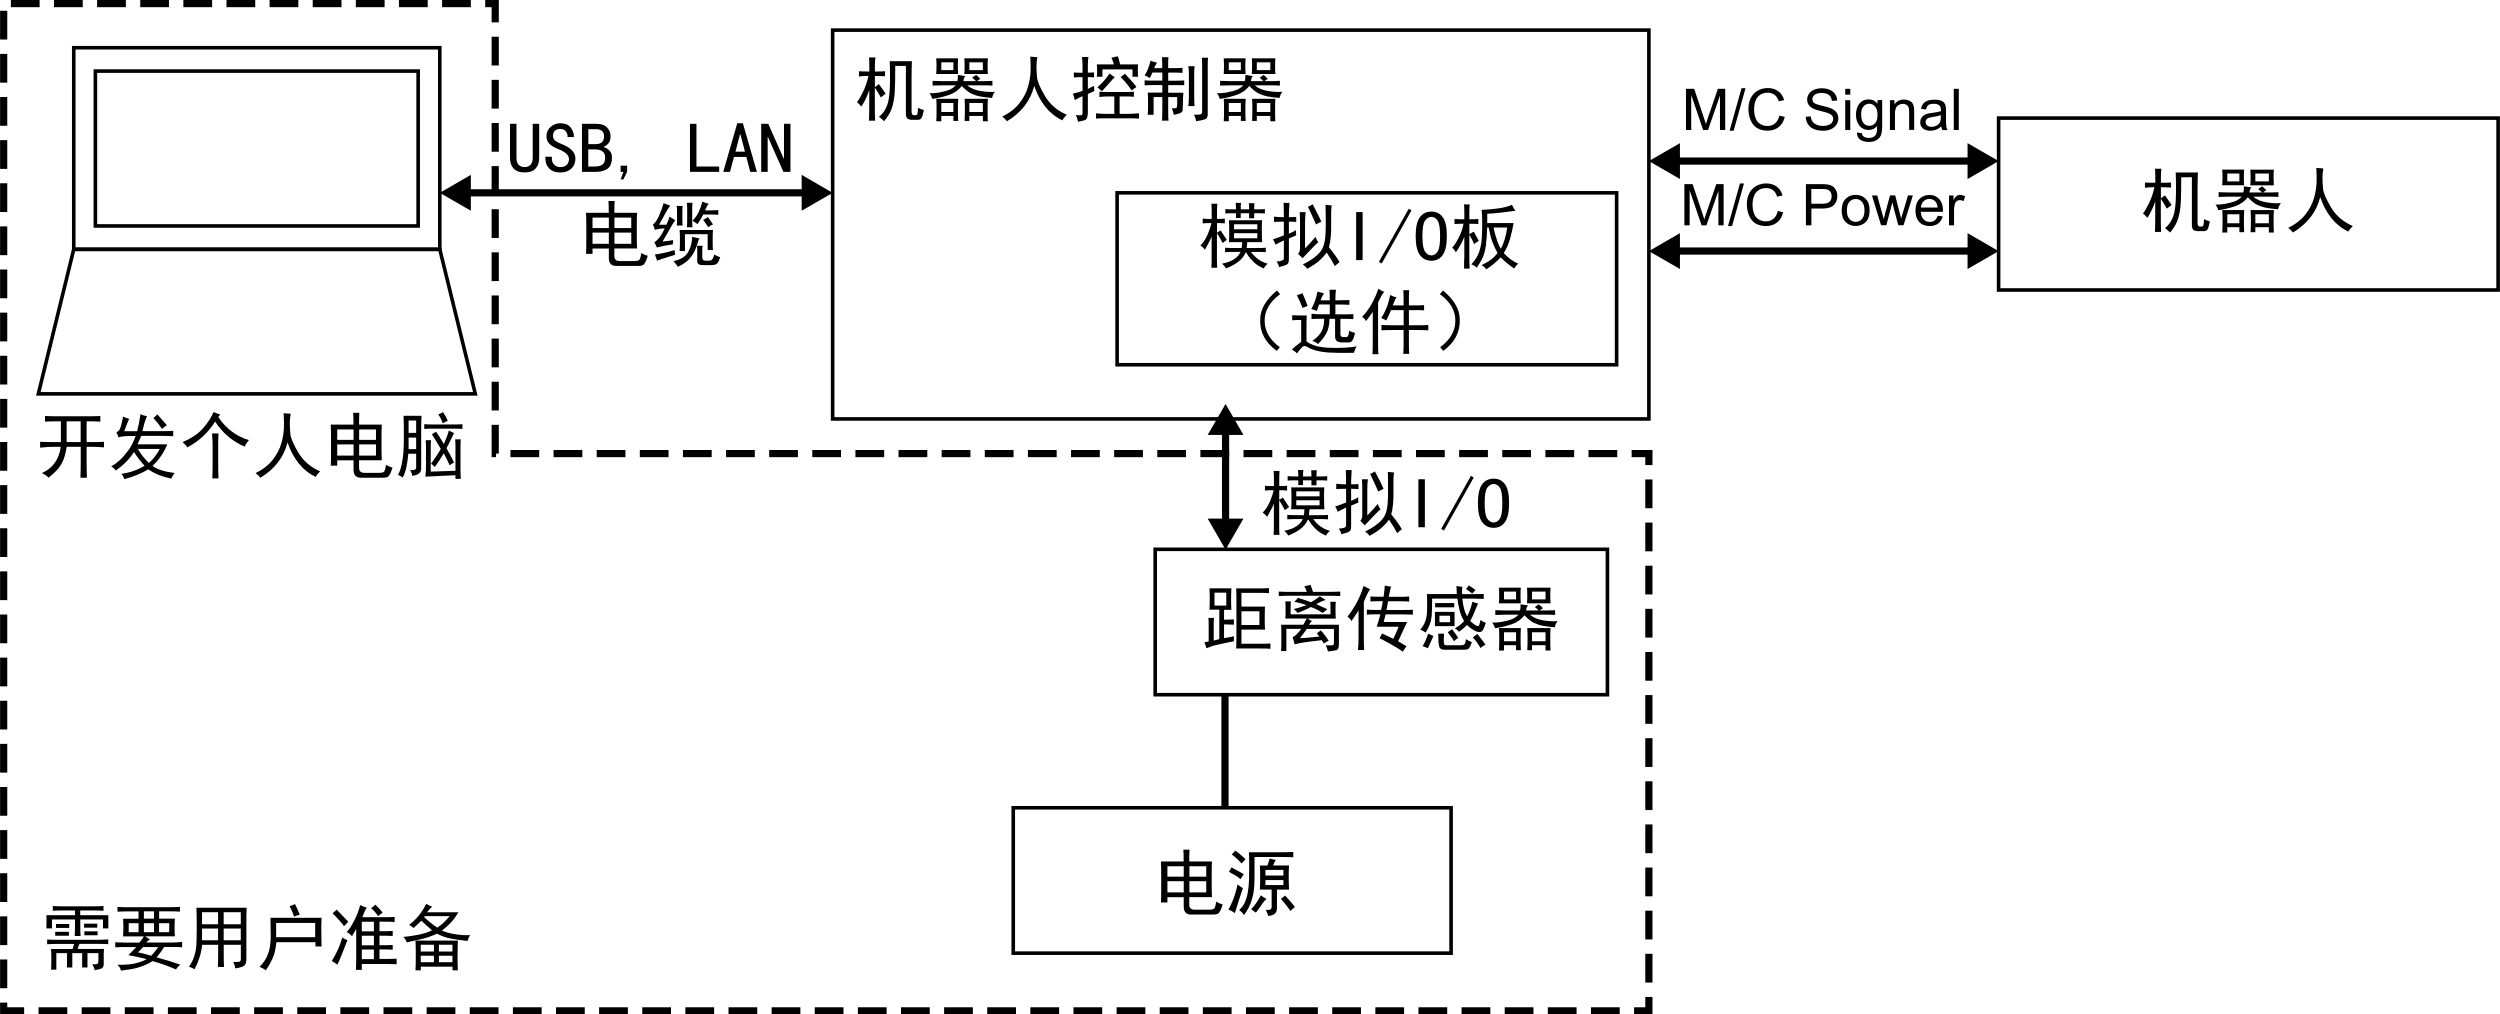 <?xml version="1.0" encoding="UTF-8"?>
<svg xmlns="http://www.w3.org/2000/svg" width="122.7mm" height="49.79mm" version="1.1" viewBox="0 0 347.82 141.15">
  <g id="_レイヤー_3" data-name="レイヤー 3">
    <g>
      <rect x="10.25" y="6.64" width="50.93" height="28.05" fill="none" stroke="#000" stroke-miterlimit="10" stroke-width=".5"/>
      <polygon points="66.12 54.8 5.32 54.8 10.25 34.69 61.18 34.69 66.12 54.8" fill="none" stroke="#000" stroke-miterlimit="10" stroke-width=".5"/>
      <rect x="13.26" y="9.89" width="44.91" height="21.55" fill="none" stroke="#000" stroke-miterlimit="10" stroke-width=".5"/>
    </g>
    <rect x="115.84" y="4.19" width="113.57" height="54.1" fill="none" stroke="#000" stroke-miterlimit="10" stroke-width=".5"/>
    <rect x="155.42" y="26.83" width="69.5" height="23.92" fill="none" stroke="#000" stroke-miterlimit="10" stroke-width=".5"/>
    <rect x="278.07" y="16.43" width="69.5" height="23.92" fill="none" stroke="#000" stroke-miterlimit="10" stroke-width=".5"/>
    <rect x="160.72" y="76.43" width="62.92" height="20.23" fill="none" stroke="#000" stroke-miterlimit="10" stroke-width=".5"/>
    <rect x="140.97" y="112.39" width="60.92" height="20.23" fill="none" stroke="#000" stroke-miterlimit="10" stroke-width=".5"/>
    <g>
      <line x1="64.77" y1="26.83" x2="112.26" y2="26.83" fill="none" stroke="#000" stroke-miterlimit="10"/>
      <polygon points="65.5 29.32 61.18 26.83 65.5 24.33 65.5 29.32" fill="#000" stroke-width="0"/>
      <polygon points="111.53 29.32 115.84 26.83 111.53 24.33 111.53 29.32" fill="#000" stroke-width="0"/>
    </g>
    <g>
      <line x1="233" y1="22.41" x2="274.48" y2="22.41" fill="none" stroke="#000" stroke-miterlimit="10"/>
      <polygon points="233.73 24.91 229.41 22.41 233.73 19.92 233.73 24.91" fill="#000" stroke-width="0"/>
      <polygon points="273.75 24.91 278.07 22.41 273.75 19.92 273.75 24.91" fill="#000" stroke-width="0"/>
    </g>
    <g>
      <line x1="233" y1="34.93" x2="274.48" y2="34.93" fill="none" stroke="#000" stroke-miterlimit="10"/>
      <polygon points="233.73 37.43 229.41 34.94 233.73 32.44 233.73 37.43" fill="#000" stroke-width="0"/>
      <polygon points="273.75 37.43 278.07 34.94 273.75 32.44 273.75 37.43" fill="#000" stroke-width="0"/>
    </g>
    <g>
      <line x1="170.51" y1="59.79" x2="170.51" y2="72.89" fill="none" stroke="#000" stroke-miterlimit="10"/>
      <polygon points="168.02 60.52 170.51 56.21 173 60.52 168.02 60.52" fill="#000" stroke-width="0"/>
      <polygon points="168.02 72.16 170.51 76.47 173 72.16 168.02 72.16" fill="#000" stroke-width="0"/>
    </g>
    <line x1="170.43" y1="96.66" x2="170.43" y2="112.39" fill="none" stroke="#000" stroke-miterlimit="10"/>
    <polygon points="68.89 63.11 68.89 .5 .5 .5 .5 140.65 229.41 140.65 229.41 63.11 68.89 63.11" fill="none" stroke="#000" stroke-dasharray="0 0 0 0 4 2 0 0" stroke-miterlimit="10"/>
  </g>
  <g id="JA_アウトライン">
    <g>
      <path d="M234.57,18.09v-5.73h1.14l1.36,4.05c.12.38.22.66.27.85.06-.21.17-.51.3-.92l1.37-3.98h1.02v5.73h-.73v-4.79l-1.66,4.79h-.68l-1.66-4.88v4.88h-.73Z" fill="#000" stroke-width="0"/>
      <path d="M240.64,18.19l1.66-5.92h.56l-1.66,5.92h-.57Z" fill="#000" stroke-width="0"/>
      <path d="M247.56,16.08l.76.19c-.16.62-.44,1.1-.86,1.42s-.92.49-1.51.49-1.12-.13-1.51-.38-.68-.62-.88-1.09-.3-.99-.3-1.54c0-.6.11-1.12.34-1.56s.55-.78.97-1.01.88-.35,1.39-.35c.57,0,1.05.15,1.45.44s.66.7.82,1.23l-.75.18c-.13-.42-.33-.72-.58-.91s-.57-.29-.95-.29c-.44,0-.81.11-1.1.32s-.5.49-.62.85-.18.72-.18,1.1c0,.49.07.91.21,1.28s.36.63.66.81.62.27.97.27c.42,0,.78-.12,1.08-.37s.49-.61.6-1.09Z" fill="#000" stroke-width="0"/>
      <path d="M251.22,16.25l.71-.06c.03.29.11.52.24.71s.32.33.58.45.55.17.88.17c.29,0,.54-.04.77-.13s.39-.2.49-.35.16-.31.16-.49-.05-.34-.16-.47-.28-.25-.52-.34c-.15-.06-.49-.15-1.02-.28s-.89-.25-1.11-.36c-.27-.14-.48-.32-.61-.53s-.2-.45-.2-.71c0-.29.08-.56.25-.81s.4-.44.72-.57.67-.2,1.05-.2c.42,0,.8.07,1.12.21s.57.34.75.6.27.57.28.9l-.73.05c-.04-.36-.17-.64-.4-.82s-.56-.28-1-.28-.79.08-1,.25-.31.37-.31.61c0,.21.07.38.22.51.15.13.53.27,1.14.41s1.04.26,1.27.37c.33.15.58.35.74.58s.24.51.24.81-.09.59-.26.86-.43.48-.75.63-.69.22-1.1.22c-.52,0-.95-.08-1.3-.23s-.62-.38-.82-.68-.3-.65-.31-1.03Z" fill="#000" stroke-width="0"/>
      <path d="M256.73,13.17v-.81h.7v.81h-.7ZM256.73,18.09v-4.15h.7v4.15h-.7Z" fill="#000" stroke-width="0"/>
      <path d="M258.37,18.43l.68.1c.03.21.11.36.24.46.17.13.41.2.71.2.33,0,.58-.06.75-.2.18-.13.3-.31.36-.55.04-.14.05-.44.05-.9-.31.36-.69.54-1.15.54-.57,0-1.01-.21-1.32-.62s-.47-.9-.47-1.48c0-.4.07-.76.21-1.1s.35-.59.62-.78.59-.27.96-.27c.49,0,.89.2,1.21.59v-.5h.65v3.59c0,.65-.07,1.1-.2,1.37-.13.27-.34.48-.62.64s-.64.23-1.05.23c-.49,0-.89-.11-1.2-.33s-.45-.56-.44-1.01ZM258.95,15.94c0,.54.11.94.32,1.19s.49.38.81.38.59-.12.81-.37.33-.64.33-1.17-.11-.89-.34-1.15c-.23-.26-.5-.39-.81-.39s-.58.13-.8.38-.33.63-.33,1.13Z" fill="#000" stroke-width="0"/>
      <path d="M262.95,18.09v-4.15h.63v.59c.3-.46.74-.68,1.32-.68.25,0,.48.04.69.13.21.09.37.21.47.35.1.15.18.32.22.52.03.13.04.36.04.68v2.55h-.7v-2.52c0-.29-.03-.5-.08-.64s-.15-.26-.29-.34c-.14-.08-.3-.13-.49-.13-.3,0-.56.1-.78.29-.22.19-.33.55-.33,1.08v2.27h-.7Z" fill="#000" stroke-width="0"/>
      <path d="M270.11,17.58c-.26.22-.51.38-.75.47-.24.09-.5.14-.78.14-.46,0-.81-.11-1.05-.33-.25-.22-.37-.51-.37-.85,0-.2.05-.39.14-.56.09-.17.21-.3.36-.4.15-.1.32-.18.51-.23.14-.04.35-.07.62-.11.57-.07.99-.15,1.25-.24,0-.1,0-.16,0-.18,0-.29-.07-.49-.2-.61-.18-.16-.45-.24-.8-.24-.33,0-.58.06-.73.17-.16.12-.27.32-.35.62l-.69-.09c.06-.29.17-.53.31-.71.14-.18.35-.32.62-.42.27-.1.58-.15.94-.15s.64.04.86.12c.22.08.38.19.49.31.1.13.18.29.22.48.02.12.04.34.04.65v.94c0,.65.01,1.07.04,1.24.03.17.09.34.18.5h-.73c-.07-.15-.12-.32-.14-.51ZM270.05,16.01c-.26.1-.64.19-1.15.27-.29.04-.49.09-.61.14-.12.05-.21.13-.28.23-.07.1-.1.21-.1.33,0,.19.07.34.21.47.14.12.35.19.62.19s.51-.06.72-.18.37-.28.46-.49c.08-.16.11-.39.11-.7v-.26Z" fill="#000" stroke-width="0"/>
      <path d="M271.83,18.09v-5.73h.7v5.73h-.7Z" fill="#000" stroke-width="0"/>
    </g>
    <g>
      <path d="M234.35,31.35v-5.73h1.14l1.36,4.05c.12.38.22.66.27.85.06-.21.17-.51.3-.92l1.37-3.98h1.02v5.73h-.73v-4.79l-1.66,4.79h-.68l-1.66-4.88v4.88h-.73Z" fill="#000" stroke-width="0"/>
      <path d="M240.42,31.45l1.66-5.92h.56l-1.66,5.92h-.57Z" fill="#000" stroke-width="0"/>
      <path d="M247.34,29.35l.76.19c-.16.62-.44,1.1-.86,1.42s-.92.49-1.51.49-1.12-.13-1.51-.38-.68-.62-.88-1.09-.3-.99-.3-1.54c0-.6.11-1.12.34-1.56s.55-.78.97-1.01.88-.35,1.39-.35c.57,0,1.05.15,1.45.44s.66.7.82,1.23l-.75.18c-.13-.42-.33-.72-.58-.91s-.57-.29-.95-.29c-.44,0-.81.11-1.1.32s-.5.49-.62.85-.18.72-.18,1.1c0,.49.07.91.21,1.28s.36.63.66.81.62.27.97.27c.42,0,.78-.12,1.08-.37s.49-.61.6-1.09Z" fill="#000" stroke-width="0"/>
      <path d="M251.26,31.35v-5.73h2.16c.38,0,.67.02.87.05.28.05.52.14.71.27s.34.32.46.55.17.5.17.78c0,.49-.15.9-.46,1.24s-.87.51-1.68.51h-1.47v2.33h-.76ZM252.01,28.35h1.48c.49,0,.84-.09,1.04-.27s.31-.44.31-.77c0-.24-.06-.44-.18-.62s-.28-.28-.48-.34c-.13-.03-.36-.05-.71-.05h-1.46v2.05Z" fill="#000" stroke-width="0"/>
      <path d="M256.24,29.28c0-.77.21-1.34.64-1.71.36-.31.79-.46,1.3-.46.57,0,1.04.19,1.4.56s.54.89.54,1.55c0,.53-.08.95-.24,1.26s-.39.54-.7.71-.64.25-1,.25c-.58,0-1.05-.19-1.41-.56s-.54-.91-.54-1.61ZM256.96,29.28c0,.53.12.93.35,1.19s.52.4.88.4.64-.13.87-.4.35-.67.35-1.21c0-.51-.12-.9-.35-1.17s-.52-.4-.87-.4-.64.13-.88.39-.35.66-.35,1.19Z" fill="#000" stroke-width="0"/>
      <path d="M261.72,31.35l-1.27-4.15h.73l.66,2.39.25.89s.08-.33.21-.86l.66-2.43h.72l.62,2.41.21.79.24-.8.71-2.4h.68l-1.3,4.15h-.73l-.66-2.48-.16-.71-.84,3.19h-.73Z" fill="#000" stroke-width="0"/>
      <path d="M269.57,30.02l.73.09c-.12.42-.33.75-.64.99-.31.23-.71.35-1.19.35-.61,0-1.09-.19-1.44-.56s-.53-.9-.53-1.57.18-1.24.54-1.62.83-.58,1.4-.58,1.01.19,1.36.57.53.91.53,1.59c0,.04,0,.1,0,.19h-3.09c.03.46.15.8.39,1.05.23.24.52.36.87.36.26,0,.48-.07.66-.2.18-.14.33-.35.43-.65ZM267.26,28.88h2.32c-.03-.35-.12-.61-.27-.79-.22-.27-.51-.41-.87-.41-.32,0-.59.11-.81.32-.22.22-.34.51-.37.87Z" fill="#000" stroke-width="0"/>
      <path d="M271.17,31.35v-4.15h.63v.63c.16-.29.31-.49.45-.58s.29-.14.45-.14c.24,0,.48.08.72.23l-.24.65c-.17-.1-.34-.15-.52-.15-.15,0-.29.05-.41.14-.12.09-.21.22-.26.38-.08.25-.12.52-.12.82v2.17h-.7Z" fill="#000" stroke-width="0"/>
    </g>
    <g>
      <path d="M75.01,21.96c0,.62-.16,1.12-.49,1.48-.33.37-.84.55-1.54.55s-1.22-.18-1.54-.55c-.33-.36-.49-.86-.49-1.48v-4.73h.9v4.73c0,.44.1.77.31.98.21.21.48.31.82.31s.61-.1.82-.31.31-.53.31-.98v-4.73h.9v4.73Z" fill="#000" stroke-width="0"/>
      <path d="M80.05,22.04c0,.6-.19,1.07-.57,1.43-.38.35-.89.53-1.54.53s-1.16-.18-1.52-.55c-.37-.36-.55-.82-.55-1.37v-.27h.9v.23c0,.39.12.69.35.9.23.21.51.31.82.31.42,0,.72-.11.92-.33.2-.22.29-.49.29-.8,0-.26-.12-.5-.35-.72-.23-.22-.57-.42-1.02-.61-.62-.23-1.07-.49-1.35-.78-.27-.29-.41-.62-.41-1.02,0-.55.19-.99.57-1.33.38-.34.83-.51,1.35-.51.68,0,1.17.2,1.46.61.3.4.45.84.45,1.31h-.9c.03-.29-.05-.55-.23-.78-.18-.23-.44-.35-.78-.35-.31,0-.56.08-.74.25-.18.17-.27.4-.27.68,0,.23.07.44.21.61.14.17.51.37,1.11.61.57.23,1.02.51,1.33.84.31.33.47.7.47,1.11Z" fill="#000" stroke-width="0"/>
      <path d="M85.13,21.92c0,.76-.21,1.28-.62,1.56-.42.29-.95.43-1.6.43h-1.95v-6.68h2.03c.65,0,1.14.17,1.46.51.33.34.49.74.49,1.21s-.11.81-.33,1.04-.45.37-.68.45c.31.08.59.24.84.49.25.25.37.58.37,1ZM84.03,18.95c0-.34-.1-.59-.29-.74s-.44-.23-.72-.23h-1.17v2.07h1.13c.29,0,.53-.08.74-.25.21-.17.31-.45.31-.84ZM84.19,21.92c0-.42-.14-.71-.41-.88-.27-.17-.58-.25-.92-.25h-1.02v2.38h.9c.47,0,.83-.09,1.07-.27.25-.18.37-.51.37-.98Z" fill="#000" stroke-width="0"/>
      <path d="M87.24,23.91l-.51,1.05h-.39l.39-1.05h-.39v-.86h.9v.86Z" fill="#000" stroke-width="0"/>
      <path d="M100.05,23.91h-4.06v-6.68h.9v5.94h3.16v.74Z" fill="#000" stroke-width="0"/>
      <path d="M105.32,23.91h-.94l-.55-2.07h-1.72l-.55,2.07h-.94l1.95-6.76h.78l1.95,6.76ZM103.64,21.1l-.62-2.38h-.08l-.62,2.38h1.33Z" fill="#000" stroke-width="0"/>
      <path d="M109.97,23.91h-.98l-2.15-4.84h-.04v4.84h-.9v-6.68h.98l2.15,4.84h.04v-4.84h.9v6.68Z" fill="#000" stroke-width="0"/>
      <path d="M89.62,36.75c-.16.17-.42.25-.78.25h-3.05c-.7.03-1.07-.33-1.09-1.05v-1.37h-2.27v.74h-.9c.03-.26.04-1.16.04-2.7s-.01-2.54-.04-3.01h3.16c0-.7-.01-1.25-.04-1.64h.86c-.03.34-.04.89-.04,1.64h3.16c-.03.39-.04,1.2-.04,2.42s.01,2.04.04,2.54h-3.16v1.05c0,.47.25.7.74.7h2.07c.42,0,.66-.09.74-.27s.14-.47.2-.86c.26.18.56.31.9.39-.18.6-.35.98-.51,1.15ZM84.7,31.73v-1.45h-2.27v1.45h2.27ZM84.7,33.92v-1.56h-2.27v1.56h2.27ZM87.82,31.73v-1.45h-2.34v1.45h2.34ZM87.82,33.92v-1.56h-2.34v1.56h2.34Z" fill="#000" stroke-width="0"/>
      <path d="M93.6,34c-.39.05-.76.11-1.11.18-.35.07-.72.15-1.11.25-.1-.26-.22-.49-.35-.7.31-.23.58-.5.8-.8.22-.3.44-.68.64-1.15-.13,0-.33.01-.59.04-.26.03-.52.08-.78.16-.08-.29-.17-.53-.27-.74.29-.18.57-.58.84-1.19.27-.61.49-1.2.64-1.78.39.16.7.27.94.35-.16.16-.39.52-.7,1.09-.31.57-.6,1.09-.86,1.56h1.02c.23-.52.38-.9.43-1.13.26.16.53.33.82.51-.21.23-.44.59-.7,1.07-.26.48-.62,1.11-1.09,1.89.52-.05,1.02-.12,1.48-.2-.03.18-.04.38-.04.59ZM93.92,35.45c-.39.13-.79.25-1.19.37-.4.12-.84.27-1.31.45-.1-.26-.21-.55-.31-.86.39-.05.79-.12,1.21-.21.42-.09.92-.23,1.52-.41.03.26.05.48.08.66ZM97.31,33.18c-.1.16-.2.38-.27.68-.08.3-.21.64-.39,1.04-.18.39-.44.78-.78,1.15-.34.38-.86.74-1.56,1.07-.18-.29-.39-.55-.62-.78.57-.13,1.02-.31,1.35-.53.33-.22.57-.49.74-.82.17-.33.29-.64.37-.96s.13-.68.16-1.09c.34.1.68.18,1.02.23ZM94.93,29.47v1.25c0,.21.01.43.04.66h-.82c.03-.23.04-.47.04-.7v-1.17c0-.31-.01-.6-.04-.86h.82c-.03.23-.04.51-.04.82ZM99.15,32.71v1.33c0,.23.01.48.04.74h-.74v-2.19h-3.16v2.34h-.74c.03-.36.04-.66.04-.9v-.98c0-.36-.01-.72-.04-1.05h4.65c-.03.21-.04.44-.04.7ZM96.3,29.08v1.76c0,.26.01.52.04.78h-.78c.03-.29.04-.59.04-.9v-1.64c0-.29-.01-.57-.04-.86h.78c-.03.29-.04.57-.04.86ZM98.09,29.27h.9c.26,0,.57-.01.94-.04v.66c-.31-.03-.62-.04-.94-.04h-1.17c-.16.37-.42.81-.78,1.33-.26-.18-.5-.34-.7-.47.39-.39.69-.82.9-1.29.21-.47.36-.92.47-1.37.29.13.59.23.9.31-.16.13-.33.43-.51.9ZM97.74,34.2c-.03.26-.04.55-.04.86v.7c0,.34.13.51.39.51h.51c.26,0,.44-.08.53-.25.09-.17.18-.37.25-.61.18.13.46.26.82.39-.13.39-.27.67-.41.84-.14.17-.45.25-.92.25h-1.09c-.52,0-.78-.18-.78-.55v-1.52c0-.21-.01-.42-.04-.62h.78ZM99.19,31.23c-.26.1-.48.23-.66.39-.13-.23-.37-.57-.7-1.02.21-.13.43-.26.66-.39.13.16.36.5.7,1.02Z" fill="#000" stroke-width="0"/>
    </g>
    <g>
      <path d="M6.25,58.66v-.78c.65.03,1.25.04,1.8.04h4.22c.52,0,1.08-.01,1.68-.04v.78c-.57-.03-1.21-.04-1.91-.04v2.89h.74c.52,0,1.08-.01,1.68-.04v.78c-.6-.05-1.16-.08-1.68-.08h-.74v2.11c0,.65.01,1.38.04,2.19h-.9c.03-.81.04-1.54.04-2.19v-2.11h-1.95c-.08.5-.18.96-.31,1.39-.13.43-.34.87-.62,1.31-.29.44-.82.98-1.6,1.6-.21-.23-.52-.46-.94-.66.52-.21.97-.5,1.35-.88s.68-.82.9-1.33c.22-.51.34-.98.37-1.43h-.9c-.68,0-1.33.04-1.95.12v-.82c.65.03,1.3.04,1.95.04h.94v-2.89c-.78,0-1.51.01-2.19.04ZM11.21,61.51v-2.89h-1.95v2.89h1.95Z" fill="#000" stroke-width="0"/>
      <path d="M20.11,58.76c-.08.3-.18.71-.31,1.23h3.12c.26,0,.65-.01,1.17-.04v.74c-.52-.03-.91-.04-1.17-.04h-3.28c-.16.39-.33.78-.51,1.17h4.14c-.5,1.2-1.19,2.2-2.07,3.01.7.5,1.73.82,3.09.98-.18.21-.34.47-.47.78-.52-.1-1.05-.25-1.6-.45s-1.08-.48-1.6-.84c-.42.26-.92.51-1.52.76-.6.25-1.21.45-1.84.61-.05-.26-.18-.51-.39-.74.57-.08,1.15-.21,1.72-.41.57-.2,1.08-.44,1.52-.72-.44-.44-.94-1.08-1.48-1.91-.29.47-.65.92-1.09,1.37s-.92.85-1.45,1.21c-.1-.18-.31-.38-.62-.59.39-.21.77-.48,1.15-.82.38-.34.77-.79,1.19-1.35.42-.56.77-1.24,1.05-2.05-.68,0-1.2.01-1.56.04-.37.03-.64.08-.82.16-.08-.23-.18-.48-.31-.74.26-.05.45-.25.57-.59.12-.34.24-.86.37-1.56.21.1.49.21.86.31-.13.26-.25.53-.35.8-.1.27-.22.58-.35.92h1.8c.21-.83.36-1.63.47-2.38.29.16.59.25.9.27-.13.29-.23.58-.31.88ZM20.7,64.41c.57-.47,1.08-1.12,1.52-1.95h-3.05c.36.65.87,1.3,1.52,1.95ZM23.2,59.17c-.18.1-.4.27-.66.51-.42-.6-.82-1.11-1.21-1.52.18-.13.36-.3.55-.51.44.5.88,1,1.33,1.52Z" fill="#000" stroke-width="0"/>
      <path d="M34.61,61.24c-.26.31-.46.61-.59.9-1.69-.73-3.06-1.89-4.1-3.48-.96,1.54-2.25,2.73-3.87,3.59-.13-.23-.35-.48-.66-.74,1.25-.52,2.22-1.18,2.91-1.99.69-.81,1.15-1.54,1.39-2.19.31.13.62.25.94.35-.1.13-.2.25-.27.35,1.09,1.62,2.51,2.68,4.26,3.2ZM29.57,61.91c0-.42-.03-.95-.08-1.6h.9c-.03.44-.04.99-.04,1.64v2.77c0,.6.01,1.21.04,1.84h-.86c.03-.65.04-1.25.04-1.8v-2.85Z" fill="#000" stroke-width="0"/>
      <path d="M37.93,63.98c.57-.73.97-1.48,1.19-2.25.22-.77.34-1.48.37-2.15.03-.66.01-1.36-.04-2.09.29.03.61.05.98.08-.08.42-.12.85-.12,1.29s.03.95.08,1.52c.05.57.42,1.44,1.11,2.6.69,1.16,1.7,2.03,3.03,2.6-.31.31-.52.57-.62.78-1.82-.88-3.12-2.49-3.91-4.8-.52,2.06-1.78,3.7-3.79,4.92-.16-.21-.38-.43-.66-.66,1.02-.49,1.81-1.11,2.38-1.84Z" fill="#000" stroke-width="0"/>
      <path d="M54.1,66.22c-.16.17-.42.25-.78.25h-3.05c-.7.03-1.07-.33-1.09-1.05v-1.37h-2.27v.74h-.9c.03-.26.04-1.16.04-2.7s-.01-2.54-.04-3.01h3.16c0-.7-.01-1.25-.04-1.64h.86c-.03.34-.04.89-.04,1.64h3.16c-.03.39-.04,1.2-.04,2.42s.01,2.04.04,2.54h-3.16v1.05c0,.47.25.7.74.7h2.07c.42,0,.66-.09.74-.27s.14-.47.2-.86c.26.18.56.31.9.39-.18.6-.35.98-.51,1.15ZM49.18,61.2v-1.45h-2.27v1.45h2.27ZM49.18,63.39v-1.56h-2.27v1.56h2.27ZM52.3,61.2v-1.45h-2.34v1.45h2.34ZM52.3,63.39v-1.56h-2.34v1.56h2.34Z" fill="#000" stroke-width="0"/>
      <path d="M58.59,59.29v5.94c0,.55-.42.87-1.25.98,0-.23-.1-.5-.31-.78.57,0,.86-.1.86-.31v-1.99h-1.09c-.05.62-.14,1.22-.25,1.8-.12.57-.29,1.08-.53,1.52-.21-.16-.43-.29-.66-.39.21-.34.38-.81.51-1.41.13-.6.21-1.18.25-1.76.04-.57.06-1.39.06-2.46s-.01-1.95-.04-2.58h2.5c-.03.47-.04.95-.04,1.45ZM57.89,60.23v-1.72h-1.05v1.72h1.05ZM57.89,62.49v-1.6h-1.05v1.6h1.05ZM64.33,59.68c-.34-.03-.73-.04-1.17-.04h-2.97c-.39,0-.78.01-1.17.04v-.66c.39.03.77.04,1.13.04h3.01c.44,0,.83-.01,1.17-.04v.66ZM63.36,65.5v-3.2c0-.52-.01-.91-.04-1.17h.78c-.03.31-.04.7-.04,1.17v2.77c0,.44.01.96.04,1.56h-.74v-.51l-4.18.2c.05-.44.08-.99.08-1.64v-2.3c0-.42-.01-.79-.04-1.13h.74c-.03.34-.04.72-.04,1.13v3.24l3.44-.12ZM60.64,63.55c.25-.36.47-.73.68-1.09-.21-.34-.42-.68-.62-1.04-.21-.35-.42-.68-.62-1,.16-.1.35-.22.59-.35.13.21.3.47.51.78.21.31.39.62.55.94.16-.34.3-.68.43-1.02.13-.34.22-.62.27-.86.21.1.46.22.74.35-.18.34-.34.65-.47.94-.13.29-.33.68-.59,1.17.21.37.38.68.53.94.14.26.32.61.53,1.05-.29.13-.5.26-.62.39-.13-.31-.27-.61-.41-.9-.14-.29-.28-.55-.41-.78-.1.18-.27.45-.49.8-.22.35-.48.72-.76,1.11-.13-.16-.3-.31-.51-.47.21-.29.44-.61.68-.98ZM60.97,57.65c.23-.08.46-.18.66-.31.26.39.48.79.66,1.21-.26.1-.5.22-.7.35-.16-.47-.37-.88-.62-1.25Z" fill="#000" stroke-width="0"/>
    </g>
    <g>
      <path d="M123.19,13.04c-.18.16-.4.33-.66.51-.16-.34-.43-.79-.82-1.37v2.85c0,.52.01,1.11.04,1.76h-.86c.03-.65.04-1.24.04-1.76v-2.5c-.13.39-.27.76-.43,1.11s-.38.75-.66,1.19c-.23-.26-.44-.47-.62-.62.21-.23.48-.69.82-1.37.34-.68.6-1.43.78-2.27h-.23c-.37,0-.73.03-1.09.08v-.74c.36.03.72.04,1.05.04h.39v-.78c0-.42-.01-.81-.04-1.17h.9c-.05.26-.08.65-.08,1.17v.78h.43c.29,0,.61-.01.98-.04v.7c-.57-.03-1.04-.04-1.41-.04v1.56c.16-.13.34-.27.55-.43.42.57.73,1.02.94,1.33ZM126.82,10.38v5.08c0,.34.08.52.23.55.16.03.29.03.39.02.1-.01.18-.1.21-.27.04-.17.06-.42.06-.76.23.13.51.23.82.31-.1.55-.21.91-.31,1.09-.1.18-.27.27-.51.27h-.82c-.31,0-.54-.07-.68-.21s-.2-.44-.18-.88v-6.41h-1.48c0,1.48-.02,2.64-.06,3.46s-.16,1.56-.35,2.23-.58,1.33-1.15,2.01c-.13-.16-.37-.37-.7-.62.36-.29.66-.64.88-1.05.22-.42.37-.85.45-1.29.08-.44.13-.91.16-1.41.03-.49.04-1.12.04-1.88s-.01-1.48-.04-2.11h3.09c-.03.73-.04,1.35-.04,1.88Z" fill="#000" stroke-width="0"/>
      <path d="M130.78,12.84c.46-.08.86-.18,1.21-.31.35-.13.68-.35,1-.66h-1.72c-.29,0-.79.01-1.52.04v-.66c.73.03,1.24.04,1.52.04h1.91c.08-.23.1-.52.08-.86.34.05.69.1,1.05.16-.16.16-.25.39-.27.7h1.76c-.18-.18-.37-.34-.55-.47l.55-.39c.21.16.4.34.59.55-.16.08-.31.18-.47.31h.59c.57,0,1.09-.01,1.56-.04v.66c-.44-.03-.96-.04-1.56-.04h-1.95c.49.42,1.13.68,1.89.8.77.12,1.43.15,1.97.1-.21.26-.34.55-.39.86-.65-.05-1.21-.12-1.66-.21-.46-.09-.87-.23-1.25-.41-.38-.18-.81-.53-1.31-1.05-.47.6-1.08,1.02-1.84,1.27-.76.25-1.51.42-2.27.53-.08-.31-.21-.57-.39-.78.52,0,1.01-.04,1.46-.12ZM133.26,9.21c0,.37.01.73.04,1.09h-3.05c.03-.36.04-.73.04-1.09,0-.39-.01-.75-.04-1.09h3.05c-.03.34-.04.7-.04,1.09ZM132.64,16.83v-.7h-1.68v.74h-.7c.03-.44.04-.99.04-1.64s-.01-1.15-.04-1.48h3.05c-.03.42-.04.94-.04,1.56s.01,1.11.04,1.52h-.66ZM132.64,9.76v-1.09h-1.68v1.09h1.68ZM132.64,15.58v-1.25h-1.68v1.25h1.68ZM137.4,9.17c0,.37.01.74.04,1.13h-3.28c.03-.39.04-.77.04-1.13,0-.39-.01-.74-.04-1.05h3.28c-.03.34-.04.69-.04,1.05ZM136.74,16.87v-.74h-1.88v.7h-.66c.03-.57.04-1.11.04-1.6,0-.52-.01-1.02-.04-1.48h3.24c-.03.31-.04.85-.04,1.6s.01,1.24.04,1.52h-.7ZM136.74,9.76v-1.09h-1.88v1.09h1.88ZM136.74,15.58v-1.25h-1.88v1.25h1.88Z" fill="#000" stroke-width="0"/>
      <path d="M141.82,14.37c.57-.73.97-1.48,1.19-2.25.22-.77.34-1.48.37-2.15.03-.66.01-1.36-.04-2.09.29.03.61.05.98.08-.08.42-.12.85-.12,1.29s.03.95.08,1.52c.05.57.42,1.44,1.11,2.6.69,1.16,1.7,2.03,3.03,2.6-.31.31-.52.57-.62.78-1.82-.88-3.12-2.49-3.91-4.8-.52,2.06-1.78,3.7-3.79,4.92-.16-.21-.38-.43-.66-.66,1.02-.49,1.81-1.11,2.38-1.84Z" fill="#000" stroke-width="0"/>
      <path d="M149.24,13.04c.52-.13.98-.26,1.37-.39v-1.91h-.27c-.39,0-.7.01-.94.04v-.7c.23.03.55.04.94.04h.27v-.9c0-.44-.03-.87-.08-1.29h.9c-.05.31-.08.69-.08,1.13v1.05c.29,0,.57-.01.86-.04v.7c-.29-.03-.57-.04-.86-.04v1.64c.39-.21.68-.35.86-.43,0,.1.01.35.04.74-.31.13-.61.26-.9.39v2.7c-.03.55-.16.86-.41.94-.25.08-.57.16-.96.23-.08-.42-.18-.73-.31-.94.42.05.68.06.8.02s.16-.2.14-.49v-2.15c-.21.08-.57.26-1.09.55-.05-.36-.14-.66-.27-.9ZM156.47,12.8c.47,0,.9-.01,1.29-.04v.7c-.39-.03-.81-.04-1.25-.04h-.74v2.42h1.29c.47,0,.94-.03,1.41-.08v.74c-.47-.03-.91-.04-1.33-.04h-3.24c-.62,0-1.09.01-1.41.04v-.74c.31.05.74.08,1.29.08h1.25v-2.42h-.9c-.47,0-.86.03-1.17.08v-.74c.29.03.66.04,1.13.04h2.38ZM154.98,8.97c-.08-.29-.2-.6-.35-.94.23-.05.53-.12.9-.2.1.31.21.69.31,1.13h2.5c-.03.29-.04.59-.04.9s.01.59.04.82h-.78v-1.02h-4.18v1.02h-.78c.03-.26.04-.52.04-.78,0-.29-.01-.6-.04-.94h2.38ZM154.47,11.4c-.26.31-.65.74-1.17,1.29l-.62-.55c.65-.55,1.21-1.18,1.68-1.91.26.21.51.38.74.51-.16.13-.37.35-.62.66ZM158.11,12.1c-.13.1-.35.26-.66.47-.68-.94-1.2-1.55-1.56-1.84.16-.1.36-.26.62-.47.86.91,1.39,1.52,1.6,1.84Z" fill="#000" stroke-width="0"/>
      <path d="M160.57,9.48h1.13c0-.65-.01-1.16-.04-1.52h.9c-.03.34-.04.85-.04,1.52h.59c.52,0,.99-.01,1.41-.04v.7c-.37-.03-.82-.04-1.37-.04h-.62v1.13h.98c.39,0,.81-.01,1.25-.04v.66h-2.23v1.05h2.11c-.03.31-.05.74-.06,1.29-.01.55-.03.92-.04,1.11-.01.2-.12.34-.33.43-.21.09-.51.18-.9.25-.05-.29-.14-.59-.27-.9.34,0,.55-.02.62-.06s.12-.24.12-.61v-.9h-1.25v2.15c0,.44.01.82.04,1.13h-.9c.03-.5.04-.87.04-1.13v-2.15h-1.21v2.46h-.82c.03-.34.04-.69.04-1.05v-.86c0-.49-.01-.88-.04-1.17h2.03v-1.05h-1.25c-.47,0-.87.01-1.21.04v-.7c.34.03.74.04,1.21.04h1.25v-1.13h-1.37c-.13.31-.26.57-.39.78-.23-.16-.47-.29-.7-.39.18-.26.34-.56.47-.9.13-.34.25-.72.35-1.13.26.1.56.2.9.27-.16.26-.29.51-.39.74ZM166.15,10.19v3.24c0,.37.01.81.04,1.33h-.86c.05-.44.08-.88.08-1.33v-3.24c0-.26-.03-.59-.08-.98h.86c-.03.37-.04.69-.04.98ZM168.03,9.17v6.76c0,.36-.14.59-.41.68-.27.09-.67.18-1.19.25-.08-.34-.18-.64-.31-.9.44,0,.74-.01.9-.04.16-.03.23-.2.23-.51v-6.25c0-.44-.01-.82-.04-1.13h.86c-.03.26-.04.64-.04,1.13Z" fill="#000" stroke-width="0"/>
      <path d="M170.78,12.84c.46-.08.86-.18,1.21-.31.35-.13.68-.35,1-.66h-1.72c-.29,0-.79.01-1.52.04v-.66c.73.03,1.24.04,1.52.04h1.91c.08-.23.1-.52.08-.86.34.05.69.1,1.05.16-.16.16-.25.39-.27.7h1.76c-.18-.18-.37-.34-.55-.47l.55-.39c.21.16.4.34.59.55-.16.08-.31.18-.47.31h.59c.57,0,1.09-.01,1.56-.04v.66c-.44-.03-.96-.04-1.56-.04h-1.95c.49.42,1.13.68,1.89.8.77.12,1.43.15,1.97.1-.21.26-.34.55-.39.86-.65-.05-1.21-.12-1.66-.21-.46-.09-.87-.23-1.25-.41-.38-.18-.81-.53-1.31-1.05-.47.6-1.08,1.02-1.84,1.27-.76.25-1.51.42-2.27.53-.08-.31-.21-.57-.39-.78.52,0,1.01-.04,1.46-.12ZM173.26,9.21c0,.37.01.73.04,1.09h-3.05c.03-.36.04-.73.04-1.09,0-.39-.01-.75-.04-1.09h3.05c-.03.34-.04.7-.04,1.09ZM172.64,16.83v-.7h-1.68v.74h-.7c.03-.44.04-.99.04-1.64s-.01-1.15-.04-1.48h3.05c-.03.42-.04.94-.04,1.56s.01,1.11.04,1.52h-.66ZM172.64,9.76v-1.09h-1.68v1.09h1.68ZM172.64,15.58v-1.25h-1.68v1.25h1.68ZM177.4,9.17c0,.37.01.74.04,1.13h-3.28c.03-.39.04-.77.04-1.13,0-.39-.01-.74-.04-1.05h3.28c-.03.34-.04.69-.04,1.05ZM176.74,16.87v-.74h-1.88v.7h-.66c.03-.57.04-1.11.04-1.6,0-.52-.01-1.02-.04-1.48h3.24c-.03.31-.04.85-.04,1.6s.01,1.24.04,1.52h-.7ZM176.74,9.76v-1.09h-1.88v1.09h1.88ZM176.74,15.58v-1.25h-1.88v1.25h1.88Z" fill="#000" stroke-width="0"/>
    </g>
    <g>
      <path d="M169.31,32.44v3.48c0,.62.01,1.07.04,1.33h-.82c.03-.29.04-.7.04-1.25v-3.09c-.08.23-.2.5-.37.8-.17.3-.36.64-.57,1.04-.16-.23-.37-.43-.62-.59.42-.42.75-.94,1.02-1.56.26-.62.43-1.15.51-1.56h-.35c-.26,0-.55.01-.86.04v-.66c.29.03.51.04.66.04h.59v-.86c0-.44-.01-.86-.04-1.25h.82c-.03.34-.04.72-.04,1.13v.98c.42,0,.78-.01,1.09-.04v.66c-.34-.03-.7-.04-1.09-.04v1.33c.18-.1.35-.21.51-.31.16.26.31.5.45.7.14.21.28.42.41.62-.23.16-.43.3-.59.43-.16-.34-.42-.79-.78-1.37ZM175.56,32.13c0,.7.01,1.22.04,1.56h-2.07c-.03.29-.05.56-.08.82h1.41c.55,0,.96-.01,1.25-.04v.62c-.31-.03-.73-.04-1.25-.04h-.82c.39.5.77.87,1.15,1.11.38.25.77.42,1.19.53-.23.18-.42.4-.55.66-.6-.23-1.11-.57-1.54-1.02s-.72-.83-.88-1.17h-.12c-.23.52-.59.96-1.07,1.31-.48.35-1.04.64-1.66.88-.13-.26-.31-.48-.55-.66.68-.13,1.24-.34,1.68-.62.44-.29.74-.62.9-1.02h-.7c-.55,0-1.03.01-1.45.04v-.62c.42.03.91.04,1.48.04h.82c.05-.29.08-.56.08-.82h-1.84c.03-.36.04-.87.04-1.52s-.01-1.18-.04-1.52h4.61c-.03.29-.04.78-.04,1.48ZM171.96,29.67h-.31c-.5,0-.89.01-1.17.04v-.62c.29.03.66.04,1.13.04h.35c0-.36-.01-.66-.04-.9h.74c-.03.23-.04.53-.04.9h1.17c0-.34-.01-.62-.04-.86h.78c-.03.29-.04.57-.04.86h.59c.29,0,.59-.01.9-.04v.62c-.31-.03-.61-.04-.9-.04h-.59v.7h-.7v-.7h-1.17v.66h-.66v-.66ZM174.93,31.9v-.7h-3.24v.7h3.24ZM174.93,33.15v-.7h-3.24v.7h3.24Z" fill="#000" stroke-width="0"/>
      <path d="M179.31,36.19c0,.31-.09.52-.27.62-.18.1-.55.22-1.09.35-.05-.29-.17-.55-.35-.78.68-.03,1.02-.17,1.02-.43v-2.5c-.55.26-.94.46-1.17.59-.1-.31-.22-.56-.35-.74.29-.08.79-.26,1.52-.55v-1.91c-.52,0-.98.01-1.37.04v-.74c.36.05.82.08,1.37.08,0-.7-.01-1.37-.04-1.99h.82c-.05.7-.08,1.37-.08,1.99.36,0,.7-.01,1.02-.04v.7c-.37-.03-.7-.04-1.02-.04v1.68c.49-.21.82-.38.98-.51,0,.26.01.51.04.74-.21.08-.55.22-1.02.43v3.01ZM180.87,34.52v-3.55c0-.47-.01-.95-.04-1.45h.82c-.05.44-.08.91-.08,1.41v3.63c.68-.7,1.16-1.24,1.45-1.6.1.29.23.53.39.74-.29.23-1.02.98-2.19,2.23l-.62-.62c.18-.18.27-.44.27-.78ZM185.28,28.58c-.08.37-.1,1.23-.08,2.6.03,1.37-.08,2.44-.31,3.22.62.76,1.12,1.45,1.48,2.07-.23.18-.46.36-.66.55-.26-.52-.64-1.15-1.13-1.88-.26.37-.58.72-.96,1.07-.38.35-.96.75-1.74,1.19-.16-.21-.37-.42-.62-.62.52-.23,1.03-.53,1.52-.9.49-.36.87-.74,1.11-1.13.25-.39.41-.96.49-1.72.08-.75.09-2.27.04-4.53.34.03.62.05.86.08ZM183.84,30.84c-.34.16-.59.29-.74.39-.26-.6-.64-1.42-1.13-2.46.21-.08.43-.2.66-.35.6,1.12,1,1.93,1.21,2.42Z" fill="#000" stroke-width="0"/>
      <path d="M189.58,36.19h-.9v-6.68h.9v6.68Z" fill="#000" stroke-width="0"/>
      <path d="M196.38,29.28l-4.14,7.38-.39-.23,4.14-7.38.39.23Z" fill="#000" stroke-width="0"/>
      <path d="M201.3,32.84c0,1.22-.19,2.1-.57,2.64-.38.53-.91.8-1.58.8s-1.21-.27-1.6-.8c-.39-.53-.59-1.41-.59-2.64s.2-2.1.59-2.62c.39-.52.92-.78,1.6-.78s1.2.26,1.58.78c.38.52.57,1.39.57,2.62ZM200.36,32.84c0-1.09-.12-1.81-.35-2.15-.23-.34-.52-.51-.86-.51s-.63.17-.88.51c-.25.34-.37,1.05-.37,2.15s.12,1.82.37,2.17c.25.35.54.53.88.53s.62-.18.86-.53.35-1.07.35-2.17Z" fill="#000" stroke-width="0"/>
      <path d="M205.75,33.5c-.21.13-.43.29-.66.47-.08-.23-.3-.68-.66-1.33v3.09c0,.52.01,1.07.04,1.64h-.78c0-.6.01-1.15.04-1.64v-2.77c-.29.7-.68,1.42-1.17,2.15-.13-.23-.3-.46-.51-.66.26-.26.56-.72.9-1.39.34-.66.56-1.31.66-1.93-.47,0-.89.01-1.25.04v-.7c.39.03.85.04,1.37.04v-1.02c0-.36-.01-.72-.04-1.05h.78c-.03.34-.04.7-.04,1.09v.98c.42,0,.83-.01,1.25-.04v.7c-.44-.03-.86-.04-1.25-.04v1.45c.16-.08.36-.2.62-.35.1.21.34.64.7,1.29ZM206.77,33.97c-.08.57-.2,1.1-.37,1.58-.17.48-.49,1.05-.96,1.7-.18-.21-.43-.37-.74-.47.55-.6.91-1.17,1.09-1.72.18-.55.3-1.11.35-1.68.05-.62.08-1.37.08-2.23s-.03-1.51-.08-1.95c.78-.03,1.57-.1,2.36-.21.79-.12,1.41-.28,1.86-.49.16.37.33.64.51.82-.76.1-1.46.2-2.13.27s-1.27.13-1.82.16v1.29h3.67c-.13.73-.29,1.45-.49,2.17-.2.72-.49,1.39-.88,2.01.6.65,1.28,1.15,2.03,1.48-.18.1-.38.33-.59.66-.65-.44-1.28-.96-1.88-1.56-.13.16-.36.38-.68.68-.33.3-.76.63-1.31,1-.13-.21-.35-.4-.66-.59.55-.26,1-.53,1.35-.8s.64-.57.88-.88c-.26-.47-.48-.92-.66-1.37-.18-.44-.38-1.17-.59-2.19h-.2c-.03.94-.08,1.71-.16,2.3ZM208.25,33.36c.21.59.39,1.01.55,1.27.42-.75.72-1.74.9-2.97h-1.91c.1.55.26,1.11.47,1.7Z" fill="#000" stroke-width="0"/>
      <path d="M177.67,40.42l.43.51c-1.48,1.09-2.2,2.36-2.15,3.79.03,1.38.73,2.58,2.11,3.59l-.43.51c-1.59-1.15-2.36-2.59-2.3-4.34,0-1.43.78-2.79,2.34-4.06Z" fill="#000" stroke-width="0"/>
      <path d="M181.77,45.38v2.11c.68.55,1.76.85,3.24.9,1.48.05,2.73-.01,3.75-.2-.13.13-.26.43-.39.9-1.62.03-2.78.01-3.5-.04-.72-.05-1.32-.15-1.82-.29-.5-.14-.89-.31-1.17-.49-.29-.18-.53-.16-.74.06-.21.22-.44.5-.7.84-.18-.21-.42-.38-.7-.51.29-.31.72-.68,1.29-1.09v-3.05c-.39,0-.81.01-1.25.04v-.7c.49.03,1.17.04,2.03.04-.03.55-.04,1.04-.04,1.48ZM181.92,42.57c-.23.08-.47.17-.7.27-.1-.31-.37-.9-.78-1.76.23-.08.49-.17.78-.27.34.78.57,1.37.7,1.76ZM183.72,41.79h1.29c0-.52-.01-1.02-.04-1.48h.9c-.05.37-.08.86-.08,1.48.91-.03,1.56-.04,1.95-.04v.66c-.44-.03-1.09-.04-1.95-.04v1.37h1.33c.39,0,.78-.01,1.17-.04v.7c-.39-.03-.99-.04-1.8-.04v2.15c0,.26.14.39.43.39h.47c.18-.1.29-.4.31-.9.26.16.53.26.82.31-.16.89-.43,1.33-.82,1.33h-1.05c-.6,0-.9-.27-.9-.82v-2.46h-.78c0,.78-.14,1.45-.43,1.99-.29.55-.68,1.05-1.17,1.52-.18-.18-.44-.33-.78-.43.65-.47,1.09-.93,1.31-1.39.22-.46.33-1.02.33-1.7-.78,0-1.37.01-1.76.04v-.74c.42.05.78.08,1.09.08h1.45v-1.37h-1.48c-.13.31-.23.61-.31.9-.29-.1-.55-.2-.78-.27.39-.68.68-1.48.86-2.42.26.08.56.16.9.23-.18.29-.34.61-.47.98Z" fill="#000" stroke-width="0"/>
      <path d="M190.99,43.39c-.26.39-.57.82-.94,1.29-.13-.26-.31-.46-.55-.59.47-.47.9-1.04,1.29-1.72.39-.68.72-1.41.98-2.19.31.21.59.35.82.43-.18.16-.47.65-.86,1.48v5.31c0,.83.01,1.46.04,1.88h-.82c.03-.37.04-.98.04-1.84v-4.06ZM193.76,42.49h1.52v-.78c0-.65-.01-1.09-.04-1.33h.82c-.03.21-.04.64-.04,1.29v.82h1.17c.34,0,.65-.01.94-.04v.74c-.29-.03-.6-.04-.94-.04h-1.17v2.11h1.29c.39,0,.86-.01,1.41-.04v.74c-.44-.03-.92-.04-1.45-.04h-1.25v2.03c0,.39.01.82.04,1.29h-.82c.03-.47.04-.9.04-1.29v-2.03h-1.52c-.44,0-.96.01-1.56.04v-.74c.57.03,1.04.04,1.41.04h1.68v-2.11h-1.76c-.08.21-.3.69-.66,1.45-.08-.08-.31-.2-.7-.35.26-.39.49-.83.7-1.33.21-.49.39-1.12.55-1.88.21.13.51.25.9.35-.13.1-.31.47-.55,1.09Z" fill="#000" stroke-width="0"/>
      <path d="M203.1,44.48c.05,1.75-.72,3.19-2.3,4.34l-.43-.51c1.38-1.02,2.08-2.21,2.11-3.59.05-1.43-.66-2.7-2.15-3.79l.43-.51c1.56,1.28,2.34,2.63,2.34,4.06Z" fill="#000" stroke-width="0"/>
    </g>
    <g>
      <path d="M177.97,69.61v3.48c0,.62.01,1.07.04,1.33h-.82c.03-.29.04-.7.04-1.25v-3.09c-.08.23-.2.5-.37.8-.17.3-.36.64-.57,1.04-.16-.23-.37-.43-.62-.59.42-.42.75-.94,1.02-1.56.26-.62.43-1.15.51-1.56h-.35c-.26,0-.55.01-.86.04v-.66c.29.03.51.04.66.04h.59v-.86c0-.44-.01-.86-.04-1.25h.82c-.03.34-.04.72-.04,1.13v.98c.42,0,.78-.01,1.09-.04v.66c-.34-.03-.7-.04-1.09-.04v1.33c.18-.1.35-.21.51-.31.16.26.31.5.45.7.14.21.28.42.41.62-.23.16-.43.3-.59.43-.16-.34-.42-.79-.78-1.37ZM184.22,69.3c0,.7.01,1.22.04,1.56h-2.07c-.03.29-.05.56-.08.82h1.41c.55,0,.96-.01,1.25-.04v.62c-.31-.03-.73-.04-1.25-.04h-.82c.39.5.77.87,1.15,1.11.38.25.77.42,1.19.53-.23.18-.42.4-.55.66-.6-.23-1.11-.57-1.54-1.02s-.72-.83-.88-1.17h-.12c-.23.52-.59.96-1.07,1.31-.48.35-1.04.64-1.66.88-.13-.26-.31-.48-.55-.66.68-.13,1.24-.34,1.68-.62.44-.29.74-.62.9-1.02h-.7c-.55,0-1.03.01-1.45.04v-.62c.42.03.91.04,1.48.04h.82c.05-.29.08-.56.08-.82h-1.84c.03-.36.04-.87.04-1.52s-.01-1.18-.04-1.52h4.61c-.03.29-.04.78-.04,1.48ZM180.63,66.83h-.31c-.5,0-.89.01-1.17.04v-.62c.29.03.66.04,1.13.04h.35c0-.36-.01-.66-.04-.9h.74c-.03.23-.04.53-.04.9h1.17c0-.34-.01-.62-.04-.86h.78c-.03.29-.04.57-.04.86h.59c.29,0,.59-.01.9-.04v.62c-.31-.03-.61-.04-.9-.04h-.59v.7h-.7v-.7h-1.17v.66h-.66v-.66ZM183.59,69.06v-.7h-3.24v.7h3.24ZM183.59,70.31v-.7h-3.24v.7h3.24Z" fill="#000" stroke-width="0"/>
      <path d="M187.97,73.36c0,.31-.09.52-.27.62-.18.1-.55.22-1.09.35-.05-.29-.17-.55-.35-.78.68-.03,1.02-.17,1.02-.43v-2.5c-.55.26-.94.46-1.17.59-.1-.31-.22-.56-.35-.74.29-.08.79-.26,1.52-.55v-1.91c-.52,0-.98.01-1.37.04v-.74c.36.05.82.08,1.37.08,0-.7-.01-1.37-.04-1.99h.82c-.05.7-.08,1.37-.08,1.99.36,0,.7-.01,1.02-.04v.7c-.37-.03-.7-.04-1.02-.04v1.68c.49-.21.82-.38.98-.51,0,.26.01.51.04.74-.21.08-.55.22-1.02.43v3.01ZM189.53,71.68v-3.55c0-.47-.01-.95-.04-1.45h.82c-.05.44-.08.91-.08,1.41v3.63c.68-.7,1.16-1.24,1.45-1.6.1.29.23.53.39.74-.29.23-1.02.98-2.19,2.23l-.62-.62c.18-.18.27-.44.27-.78ZM193.95,65.74c-.08.37-.1,1.23-.08,2.6.03,1.37-.08,2.44-.31,3.22.62.76,1.12,1.45,1.48,2.07-.23.18-.46.36-.66.55-.26-.52-.64-1.15-1.13-1.88-.26.37-.58.72-.96,1.07-.38.35-.96.75-1.74,1.19-.16-.21-.37-.42-.62-.62.52-.23,1.03-.53,1.52-.9.49-.36.87-.74,1.11-1.13.25-.39.41-.96.49-1.72.08-.75.09-2.27.04-4.53.34.03.62.05.86.08ZM192.5,68.01c-.34.16-.59.29-.74.39-.26-.6-.64-1.42-1.13-2.46.21-.08.43-.2.66-.35.6,1.12,1,1.93,1.21,2.42Z" fill="#000" stroke-width="0"/>
      <path d="M198.24,73.36h-.9v-6.68h.9v6.68Z" fill="#000" stroke-width="0"/>
      <path d="M205.04,66.44l-4.14,7.38-.39-.23,4.14-7.38.39.23Z" fill="#000" stroke-width="0"/>
      <path d="M209.96,70c0,1.22-.19,2.1-.57,2.64-.38.53-.91.8-1.58.8s-1.21-.27-1.6-.8c-.39-.53-.59-1.41-.59-2.64s.2-2.1.59-2.62c.39-.52.92-.78,1.6-.78s1.2.26,1.58.78c.38.52.57,1.39.57,2.62ZM209.02,70c0-1.09-.12-1.81-.35-2.15-.23-.34-.52-.51-.86-.51s-.63.17-.88.51c-.25.34-.37,1.05-.37,2.15s.12,1.82.37,2.17c.25.35.54.53.88.53s.62-.18.86-.53.35-1.07.35-2.17Z" fill="#000" stroke-width="0"/>
    </g>
    <g>
      <path d="M171.28,83.52c0,.52.01.96.04,1.33h-1.02v1.37c.39,0,.85-.01,1.37-.04v.74c-.52-.03-.98-.04-1.37-.04v1.91c.65-.1,1.11-.2,1.37-.27v.7c-1.56.31-2.51.52-2.83.62-.33.1-.66.22-1,.35-.08-.31-.17-.59-.27-.82l.59-.12v-2.42c0-.29-.01-.57-.04-.86h.78c-.03.29-.04.57-.04.86v2.3l.78-.2v-4.1h-1.37c.03-.39.04-.83.04-1.33,0-.52-.01-1.07-.04-1.64h3.05c-.03.57-.04,1.12-.04,1.64ZM170.61,84.26v-1.8h-1.64v1.8h1.64ZM172.72,87.62v1.95h2.66c.52,0,.98-.01,1.37-.04v.74c-.39-.03-.83-.04-1.33-.04h-3.44c.03-.34.04-.85.04-1.52v-5.47c0-.52-.01-.98-.04-1.37h3.32c.36,0,.78-.01,1.25-.04v.7c-.47-.03-.87-.04-1.21-.04h-2.62v1.91h3.28c-.03.29-.04.82-.04,1.6s.01,1.29.04,1.6h-3.28ZM175.22,86.96v-1.91h-2.5v1.91h2.5Z" fill="#000" stroke-width="0"/>
      <path d="M182.68,82.35h2.23c.44,0,.96-.01,1.56-.04v.62c-.6-.03-1.21-.04-1.84-.04h-5.08c-.5,0-1.04.01-1.64.04v-.62c.57.03.87.04.9.04h3.01c-.08-.26-.2-.52-.35-.78.29-.05.57-.12.86-.2.1.29.22.61.35.98ZM182.53,86.41c-.16.16-.3.33-.43.51h4.18v2.7c0,.49-.11.77-.33.84-.22.06-.62.12-1.19.18-.08-.31-.18-.6-.31-.86.6.03.94.02,1.02-.02s.12-.18.12-.41v-1.84h-3.79c-.13.21-.27.41-.43.61s-.33.42-.51.68c.31,0,1.21-.08,2.7-.23-.1-.13-.22-.27-.35-.43.13-.13.31-.27.55-.43.16.16.33.37.53.62.2.26.38.53.57.82-.26.1-.48.23-.66.39-.13-.16-.23-.31-.31-.47-1.15.13-1.97.23-2.46.31-.5.08-.94.17-1.33.27-.05-.31-.14-.64-.27-.98.21-.1.42-.26.62-.47s.4-.44.59-.7h-2.07v3.09h-.74c.03-.42.04-.86.04-1.33v-1.21c0-.47-.01-.85-.04-1.13h3.09c.18-.29.34-.57.47-.86h-2.97c.03-.26.04-.49.04-.7v-.94c0-.23-.01-.48-.04-.74h.78c-.03.29-.04.56-.04.82v.98h5.55v-1.05c0-.26-.01-.49-.04-.7h.78c-.03.21-.04.44-.04.7v.9c0,.21.01.46.04.74h-3.95c.16.1.38.22.66.35ZM181.47,83.46c.31.12.62.23.94.33.52-.31.92-.59,1.21-.82.26.16.53.33.82.51-.47.13-.9.33-1.29.59.44.21.95.44,1.52.7-.18.16-.4.33-.66.51-.37-.23-.67-.41-.92-.53-.25-.12-.49-.21-.72-.29-.21.13-.47.26-.78.39-.31.13-.66.27-1.05.43-.16-.21-.34-.39-.55-.55.39-.08.71-.16.96-.25.25-.09.53-.19.84-.29-.34-.1-.61-.19-.82-.25-.21-.06-.51-.14-.9-.21.21-.18.38-.36.51-.55.29.08.59.18.9.29Z" fill="#000" stroke-width="0"/>
      <path d="M189.75,83.76v5c0,.6.01,1.16.04,1.68h-.86c.05-.42.08-.96.08-1.64v-3.87c-.39.62-.72,1.12-.98,1.48-.1-.21-.29-.42-.55-.62.31-.36.69-.92,1.13-1.68.44-.75.81-1.61,1.09-2.58.23.13.55.29.94.47-.21.21-.51.79-.9,1.76ZM195.77,86.53c-.5,1.09-.91,1.99-1.25,2.7.29.16.68.39,1.17.7-.16.18-.33.43-.51.74-.44-.31-1.02-.67-1.74-1.07-.72-.4-1.22-.67-1.5-.8.13-.23.25-.46.35-.66.34.16.86.4,1.56.74.26-.52.51-1.08.74-1.68h-3.05c.16-.47.33-1.04.51-1.72h-.86c-.39,0-.73.01-1.02.04v-.7c.34.03.69.04,1.05.04h.94c.1-.49.18-.9.23-1.21h-.59c-.47,0-.85.01-1.13.04v-.7c.31.03.68.04,1.09.04h.74c.1-.75.16-1.28.16-1.56.34.08.64.13.9.16-.08.13-.2.6-.35,1.41h1.68c.42,0,.81-.01,1.17-.04v.7c-.34-.03-.74-.04-1.21-.04h-1.72c-.05.29-.13.69-.23,1.21h2.46c.52,0,.92-.01,1.21-.04v.7c-.31-.03-.72-.04-1.21-.04h-2.58c-.1.42-.2.77-.27,1.05h3.24Z" fill="#000" stroke-width="0"/>
      <path d="M206.12,87.88c-.18.09-.44.08-.76-.04-.33-.12-.75-.41-1.27-.88-.31.34-.68.65-1.09.94-.18-.21-.38-.36-.59-.47.55-.31.98-.65,1.29-1.02-.29-.47-.5-.98-.64-1.54-.14-.56-.24-1.09-.29-1.58h-3.52c0,1.17-.02,1.97-.06,2.38-.04.42-.12.81-.25,1.17-.13.37-.33.76-.59,1.17-.31-.21-.56-.34-.74-.39.31-.39.54-.77.68-1.15.14-.38.23-.81.25-1.31.03-.49.03-1.33,0-2.5h4.14c0-.21-.01-.59-.04-1.13.23.05.51.09.82.12-.05.31-.07.65-.04,1.02h1.72c.36,0,.79-.01,1.29-.04v.7c-.5-.03-.91-.04-1.25-.04h-1.72c.1,1.09.33,1.91.66,2.46.16-.26.3-.58.43-.96.13-.38.23-.74.31-1.07.26.1.53.2.82.27-.1.1-.24.39-.41.86-.17.47-.41.99-.72,1.56.29.26.54.46.76.59.22.13.36.16.43.08.06-.08.15-.35.25-.82.21.18.46.31.74.39-.23.73-.44,1.14-.62,1.23ZM198.7,88.17c.21.1.46.21.74.31-.34.78-.6,1.35-.78,1.72-.21-.1-.46-.21-.74-.31.23-.29.49-.86.78-1.72ZM202.37,87.12h-2.73v-1.99h2.73v1.99ZM202.33,84.5h-2.66v-.59h2.66v.59ZM204.32,90.26c-.13.09-.3.14-.51.14h-2.97c-.34-.03-.54-.18-.61-.47-.07-.29-.1-.56-.1-.82s-.01-.57-.04-.94h.82c-.03.44-.04.76-.04.94,0,.16.01.31.04.47.03.16.2.22.51.2h1.8c.26,0,.44-.05.53-.14.09-.09.16-.33.21-.72.21.16.48.3.82.43-.18.52-.34.83-.47.92ZM201.75,86.57v-.9h-1.48v.9h1.48ZM202.02,87.54c.44.57.73.98.86,1.21-.21.13-.4.29-.59.47-.16-.29-.44-.7-.86-1.25.16-.13.35-.27.59-.43ZM203.97,81.96c.16-.18.29-.35.39-.51.18.1.49.33.94.66-.16.13-.31.29-.47.47-.16-.13-.44-.34-.86-.62ZM206.67,89.69c-.26.16-.5.31-.7.47-.26-.5-.61-.99-1.05-1.48.18-.13.39-.29.62-.47.57.7.95,1.2,1.13,1.48Z" fill="#000" stroke-width="0"/>
      <path d="M209.07,86.49c.46-.08.86-.18,1.21-.31.35-.13.68-.35,1-.66h-1.72c-.29,0-.79.01-1.52.04v-.66c.73.03,1.24.04,1.52.04h1.91c.08-.23.1-.52.08-.86.34.05.69.1,1.05.16-.16.16-.25.39-.27.7h1.76c-.18-.18-.37-.34-.55-.47l.55-.39c.21.16.4.34.59.55-.16.08-.31.18-.47.31h.59c.57,0,1.09-.01,1.56-.04v.66c-.44-.03-.96-.04-1.56-.04h-1.95c.49.42,1.13.68,1.89.8.77.12,1.43.15,1.97.1-.21.26-.34.55-.39.86-.65-.05-1.21-.12-1.66-.21-.46-.09-.87-.23-1.25-.41-.38-.18-.81-.53-1.31-1.05-.47.6-1.08,1.02-1.84,1.27-.76.25-1.51.42-2.27.53-.08-.31-.21-.57-.39-.78.52,0,1.01-.04,1.46-.12ZM211.55,82.86c0,.37.01.73.04,1.09h-3.05c.03-.36.04-.73.04-1.09,0-.39-.01-.75-.04-1.09h3.05c-.03.34-.04.7-.04,1.09ZM210.93,90.47v-.7h-1.68v.74h-.7c.03-.44.04-.99.04-1.64s-.01-1.15-.04-1.48h3.05c-.03.42-.04.94-.04,1.56s.01,1.11.04,1.52h-.66ZM210.93,83.4v-1.09h-1.68v1.09h1.68ZM210.93,89.22v-1.25h-1.68v1.25h1.68ZM215.69,82.82c0,.37.01.74.04,1.13h-3.28c.03-.39.04-.77.04-1.13,0-.39-.01-.74-.04-1.05h3.28c-.03.34-.04.69-.04,1.05ZM215.03,90.51v-.74h-1.88v.7h-.66c.03-.57.04-1.11.04-1.6,0-.52-.01-1.02-.04-1.48h3.24c-.03.31-.04.85-.04,1.6s.01,1.24.04,1.52h-.7ZM215.03,83.4v-1.09h-1.88v1.09h1.88ZM215.03,89.22v-1.25h-1.88v1.25h1.88Z" fill="#000" stroke-width="0"/>
    </g>
    <g>
      <path d="M169.61,127c-.16.17-.42.25-.78.25h-3.05c-.7.03-1.07-.33-1.09-1.05v-1.37h-2.27v.74h-.9c.03-.26.04-1.16.04-2.7s-.01-2.54-.04-3.01h3.16c0-.7-.01-1.25-.04-1.64h.86c-.03.34-.04.89-.04,1.64h3.16c-.03.39-.04,1.2-.04,2.42s.01,2.04.04,2.54h-3.16v1.05c0,.47.25.7.74.7h2.07c.42,0,.66-.09.74-.27s.14-.47.2-.86c.26.18.56.31.9.39-.18.6-.35.98-.51,1.15ZM164.69,121.98v-1.45h-2.27v1.45h2.27ZM164.69,124.17v-1.56h-2.27v1.56h2.27ZM167.82,121.98v-1.45h-2.34v1.45h2.34ZM167.82,124.17v-1.56h-2.34v1.56h2.34Z" fill="#000" stroke-width="0"/>
      <path d="M172.31,125.45c-.23.73-.4,1.26-.51,1.6-.23-.18-.53-.35-.9-.51.16-.21.36-.63.62-1.27.26-.64.48-1.37.66-2.21.26.21.51.38.74.51-.18.52-.39,1.15-.62,1.88ZM171.84,121.78l-.86-.47c.1-.18.22-.39.35-.62.23.13.51.28.84.45.33.17.62.33.88.49l-.47.7c-.21-.21-.46-.39-.74-.55ZM171.37,118.89c.16-.18.33-.36.51-.55.7.55,1.17.95,1.41,1.21-.18.18-.37.38-.55.59-.47-.52-.92-.94-1.37-1.25ZM173.21,125.51c.18-.4.32-.88.41-1.43.09-.55.14-1.11.16-1.7.01-.59.02-1.22.02-1.89s-.01-1.34-.04-1.91h4.45c.6,0,1.17-.01,1.72-.04v.74c-.55-.03-1.12-.04-1.72-.04h-3.67v2.62c0,.62-.02,1.19-.06,1.7s-.13,1-.27,1.48c-.14.48-.31.9-.49,1.25-.18.35-.4.7-.66,1.04-.13-.26-.35-.5-.66-.7.36-.34.64-.71.82-1.11ZM174.73,125.71c.23-.33.47-.71.7-1.15.18.18.44.35.78.51-.26.23-.5.51-.7.84-.21.33-.47.68-.78,1.07-.23-.18-.46-.34-.66-.47.21-.21.43-.47.66-.8ZM177.11,120.42h2.23c-.03.39-.04.78-.04,1.17v.98c0,.29.01.69.04,1.21h-1.68v2.62c0,.31-.1.55-.29.72-.2.17-.5.28-.92.33-.08-.29-.2-.57-.35-.86.55.08.82-.05.82-.39v-2.42h-1.64c.03-.42.04-.81.04-1.17v-1.05c0-.34-.01-.72-.04-1.13h1.05c.1-.23.21-.56.31-.98.26.08.55.14.86.2-.13.21-.26.47-.39.78ZM178.56,121.82v-.78h-2.5v.78h2.5ZM178.56,123.15v-.7h-2.5v.7h2.5ZM180.16,126.2c-.23.18-.44.36-.62.55-.21-.29-.4-.55-.59-.8-.18-.25-.43-.54-.74-.88.18-.13.38-.29.59-.47.73.81,1.18,1.34,1.37,1.6Z" fill="#000" stroke-width="0"/>
    </g>
    <g>
      <path d="M302.12,28.52c-.18.16-.4.33-.66.51-.16-.34-.43-.79-.82-1.37v2.85c0,.52.01,1.11.04,1.76h-.86c.03-.65.04-1.24.04-1.76v-2.5c-.13.39-.27.76-.43,1.11s-.38.75-.66,1.19c-.23-.26-.44-.47-.62-.62.21-.23.48-.69.82-1.37.34-.68.6-1.43.78-2.27h-.23c-.37,0-.73.03-1.09.08v-.74c.36.03.72.04,1.05.04h.39v-.78c0-.42-.01-.81-.04-1.17h.9c-.05.26-.08.65-.08,1.17v.78h.43c.29,0,.61-.01.98-.04v.7c-.57-.03-1.04-.04-1.41-.04v1.56c.16-.13.34-.27.55-.43.42.57.73,1.02.94,1.33ZM305.75,25.87v5.08c0,.34.08.52.23.55.16.03.29.03.39.02.1-.01.18-.1.21-.27.04-.17.06-.42.06-.76.23.13.51.23.82.31-.1.55-.21.91-.31,1.09-.1.18-.27.27-.51.27h-.82c-.31,0-.54-.07-.68-.21s-.2-.44-.18-.88v-6.41h-1.48c0,1.48-.02,2.64-.06,3.46s-.16,1.56-.35,2.23-.58,1.33-1.15,2.01c-.13-.16-.37-.37-.7-.62.36-.29.66-.64.88-1.05.22-.42.37-.85.45-1.29.08-.44.13-.91.16-1.41.03-.49.04-1.12.04-1.88s-.01-1.48-.04-2.11h3.09c-.03.73-.04,1.35-.04,1.88Z" fill="#000" stroke-width="0"/>
      <path d="M309.71,28.33c.46-.08.86-.18,1.21-.31.35-.13.68-.35,1-.66h-1.72c-.29,0-.79.01-1.52.04v-.66c.73.03,1.24.04,1.52.04h1.91c.08-.23.1-.52.08-.86.34.05.69.1,1.05.16-.16.16-.25.39-.27.7h1.76c-.18-.18-.37-.34-.55-.47l.55-.39c.21.16.4.34.59.55-.16.08-.31.18-.47.31h.59c.57,0,1.09-.01,1.56-.04v.66c-.44-.03-.96-.04-1.56-.04h-1.95c.49.42,1.13.68,1.89.8.77.12,1.43.15,1.97.1-.21.26-.34.55-.39.86-.65-.05-1.21-.12-1.66-.21-.46-.09-.87-.23-1.25-.41-.38-.18-.81-.53-1.31-1.05-.47.6-1.08,1.02-1.84,1.27-.76.25-1.51.42-2.27.53-.08-.31-.21-.57-.39-.78.52,0,1.01-.04,1.46-.12ZM312.19,24.69c0,.37.01.73.04,1.09h-3.05c.03-.36.04-.73.04-1.09,0-.39-.01-.75-.04-1.09h3.05c-.03.34-.04.7-.04,1.09ZM311.57,32.31v-.7h-1.68v.74h-.7c.03-.44.04-.99.04-1.64s-.01-1.15-.04-1.48h3.05c-.03.42-.04.94-.04,1.56s.01,1.11.04,1.52h-.66ZM311.57,25.24v-1.09h-1.68v1.09h1.68ZM311.57,31.06v-1.25h-1.68v1.25h1.68ZM316.33,24.66c0,.37.01.74.04,1.13h-3.28c.03-.39.04-.77.04-1.13,0-.39-.01-.74-.04-1.05h3.28c-.03.34-.04.69-.04,1.05ZM315.67,32.35v-.74h-1.88v.7h-.66c.03-.57.04-1.11.04-1.6,0-.52-.01-1.02-.04-1.48h3.24c-.03.31-.04.85-.04,1.6s.01,1.24.04,1.52h-.7ZM315.67,25.24v-1.09h-1.88v1.09h1.88ZM315.67,31.06v-1.25h-1.88v1.25h1.88Z" fill="#000" stroke-width="0"/>
      <path d="M320.75,29.85c.57-.73.97-1.48,1.19-2.25.22-.77.34-1.48.37-2.15.03-.66.01-1.36-.04-2.09.29.03.61.05.98.08-.08.42-.12.85-.12,1.29s.03.95.08,1.52c.05.57.42,1.44,1.11,2.6.69,1.16,1.7,2.03,3.03,2.6-.31.31-.52.57-.62.78-1.82-.88-3.12-2.49-3.91-4.8-.52,2.06-1.78,3.7-3.79,4.92-.16-.21-.38-.43-.66-.66,1.02-.49,1.81-1.11,2.38-1.84Z" fill="#000" stroke-width="0"/>
    </g>
    <g>
      <path d="M13.06,126.1c.39,0,.83-.01,1.33-.04v.66c-.5-.03-.94-.04-1.33-.04h-1.91v.66h3.91v1.84h-.74v-1.25h-3.16v1.09c0,.44.01.85.04,1.21h-.82c.03-.34.04-.73.04-1.17v-1.13h-3.2v1.25h-.78c0-.29,0-.57.02-.86.01-.29,0-.61-.02-.98h3.98v-.66h-1.91c-.39,0-.78.01-1.17.04v-.66c.39.03.77.04,1.13.04h4.61ZM13.76,130.75c.36,0,.79-.01,1.29-.04v.66c-.5-.03-.92-.04-1.29-.04h-2.7c-.13.23-.22.47-.27.7h3.67c-.03.34-.04.64-.04.9v1.17c0,.31-.08.51-.23.61-.16.09-.5.19-1.02.29-.03-.23-.14-.51-.35-.82.42,0,.66-.03.74-.08.08-.05.12-.18.12-.39v-1.09h-1.52v1.99h-.74v-1.99h-1.37v1.99h-.74v-1.99h-1.48v2.3h-.74c.03-.37.04-.76.04-1.17v-.62c0-.34-.01-.7-.04-1.09h3.01c.08-.23.14-.47.2-.7h-2.46c-.44,0-.87.01-1.29.04v-.66c.39.03.81.04,1.25.04h5.98ZM9.58,130.2h-1.91v-.55h1.91v.55ZM9.62,129.11h-1.84v-.55h1.84v.55ZM13.53,129.07h-1.84v-.55h1.84v.55ZM13.57,130.13h-1.84v-.55h1.84v.55Z" fill="#000" stroke-width="0"/>
      <path d="M23.69,126.22c.39,0,.83-.01,1.33-.04v.66c-.5-.03-.94-.04-1.33-.04h-1.56v1.02h2.19c-.03.44-.04.86-.04,1.25s.01.79.04,1.21h-4.14c.29.18.51.33.66.43-.23.16-.4.3-.51.43h3.67c.42,0,.86-.03,1.33-.08v.74c-.47-.03-.92-.04-1.37-.04h-1.13c-.26.44-.61.92-1.05,1.45,1.17.31,2.28.65,3.32,1.02-.26.18-.47.4-.62.66-.99-.44-2.08-.83-3.28-1.17-.37.26-.83.49-1.39.7-.56.21-1.09.35-1.6.43s-.97.14-1.39.2c-.08-.34-.25-.61-.51-.82.49.03,1.02.01,1.56-.04.55-.05,1.04-.15,1.48-.29.44-.14.79-.29,1.05-.45-.86-.21-1.71-.39-2.54-.55.39-.39.75-.77,1.09-1.13h-1.64c-.44,0-.87.01-1.29.04v-.7c.52.03.95.04,1.29.04h2.07c.26-.31.47-.6.62-.86h-2.89c.03-.42.04-.82.04-1.21s-.01-.81-.04-1.25h2.15v-1.02h-1.52c-.44,0-.91.01-1.41.04v-.66c.49.03.95.04,1.37.04h5.98ZM19.27,129.7v-1.25h-1.37v1.25h1.37ZM21.03,132.98c.31-.31.64-.72.98-1.21h-2.11c-.23.23-.47.48-.7.74.42.08,1.03.23,1.84.47ZM21.42,127.82v-1.02h-1.41v1.02h1.41ZM21.42,129.7v-1.25h-1.41v1.25h1.41ZM23.53,129.7v-1.25h-1.41v1.25h1.41Z" fill="#000" stroke-width="0"/>
      <path d="M26.99,133.09c.17-.49.27-.99.31-1.48.04-.49.06-1.33.06-2.5s-.01-2.11-.04-2.81h6.99c-.03.76-.04,1.43-.04,2.03v5.12c0,.55-.16.88-.47,1.02-.31.13-.68.22-1.09.27-.05-.39-.14-.69-.27-.9.52.03.83,0,.92-.06.09-.06.14-.19.14-.37v-1.95h-2.38v1.52c0,.57.01,1.09.04,1.56h-.86c.03-.44.04-.95.04-1.52v-1.56h-2.23c-.1,1.12-.46,2.25-1.05,3.4-.29-.18-.55-.3-.78-.35.31-.44.55-.91.72-1.41ZM30.33,128.6v-1.68h-2.23v1.68h2.23ZM30.33,130.83v-1.64h-2.23v1.64h2.23ZM33.49,128.6v-1.68h-2.38v1.68h2.38ZM33.49,130.83v-1.64h-2.38v1.64h2.38Z" fill="#000" stroke-width="0"/>
      <path d="M44.7,129.85c0,.78.01,1.39.04,1.84h-.86v-.59h-5.43c-.1.83-.23,1.46-.39,1.88-.16.42-.33.79-.51,1.11-.18.33-.38.63-.59.92-.26-.21-.55-.37-.86-.47.52-.55.88-1.06,1.07-1.54.2-.48.33-.94.39-1.37.06-.43.1-.89.1-1.39s-.01-1.34-.04-2.54h7.11c-.03.62-.04,1.34-.04,2.15ZM43.84,130.4v-1.99h-5.43v1.99h5.43ZM41.69,127.27c-.34.08-.6.17-.78.27-.18-.55-.39-1.03-.62-1.45.26-.08.51-.18.74-.31.31.62.53,1.12.66,1.48Z" fill="#000" stroke-width="0"/>
      <path d="M47.59,132.7c-.23.6-.46,1.11-.66,1.52-.23-.18-.5-.35-.78-.51.29-.47.55-.94.78-1.43.23-.48.47-1.1.7-1.86.18.18.42.31.7.39-.26.65-.51,1.28-.74,1.88ZM47.53,127.29c.33.33.63.64.92.96-.23.23-.43.44-.59.62-.29-.42-.82-1.02-1.6-1.8.21-.16.4-.33.59-.51.13.16.36.4.68.72ZM49.27,128.11c.39-.77.66-1.49.82-2.17.29.13.6.25.94.35-.16.18-.37.62-.62,1.33h2.85c.6,0,1.15-.01,1.64-.04v.7c-.52-.03-1.07-.04-1.64-.04h-.47v1.33c.75,0,1.37-.01,1.84-.04v.7c-.47-.03-1.08-.04-1.84-.04v1.33c.78,0,1.39-.01,1.84-.04v.66c-.44-.03-1.05-.04-1.84-.04v1.33c1.09,0,1.89-.01,2.38-.04v.78c-.5-.03-1.05-.04-1.68-.04h-3.16v.82h-.82c.03-.47.04-1.13.04-1.99v-3.71c-.16.29-.35.62-.59,1.02-.21-.26-.46-.46-.74-.59.31-.29.66-.81,1.05-1.58ZM52.01,129.58v-1.33h-1.68v1.33h1.68ZM52.01,131.53v-1.33h-1.68v1.33h1.68ZM52.01,133.45v-1.33h-1.68v1.33h1.68ZM53.22,127c-.18.1-.39.26-.62.47-.18-.31-.51-.69-.98-1.13.16-.08.35-.23.59-.47.47.44.81.82,1.02,1.13Z" fill="#000" stroke-width="0"/>
      <path d="M56.11,130.36c.65-.05,1.36-.16,2.13-.31.77-.16,1.39-.36,1.86-.62-.6-.49-1.09-.94-1.48-1.33-.31.31-.68.65-1.09,1.02-.23-.21-.44-.35-.62-.43,1.02-.78,1.81-1.76,2.38-2.93.26.16.53.29.82.39l-.31.31c-.08.08-.21.23-.39.47h4.34c-.23.44-.54.88-.92,1.31-.38.43-.83.84-1.35,1.23.42.21,1.02.38,1.82.51.79.13,1.49.17,2.09.12-.16.26-.27.53-.35.82-.94-.1-1.72-.21-2.34-.33s-1.26-.34-1.91-.68c-.73.34-1.49.6-2.29.78-.79.18-1.44.33-1.93.43-.05-.23-.2-.48-.43-.74ZM63.65,132.94c0,.89.01,1.58.04,2.07h-.74v-.51h-4.41v.51h-.74c.03-.5.04-1.18.04-2.07s-.01-1.6-.04-2.07h5.9c-.03.47-.04,1.16-.04,2.07ZM60.37,132.39v-.94h-1.84v.94h1.84ZM60.37,133.88v-.9h-1.84v.9h1.84ZM60.83,129.07c.55-.34,1.12-.87,1.72-1.6h-3.44l-.12.12c.55.52,1.16,1.02,1.84,1.48ZM62.94,132.39v-.94h-1.88v.94h1.88ZM62.94,133.88v-.9h-1.88v.9h1.88Z" fill="#000" stroke-width="0"/>
    </g>
  </g>
</svg>